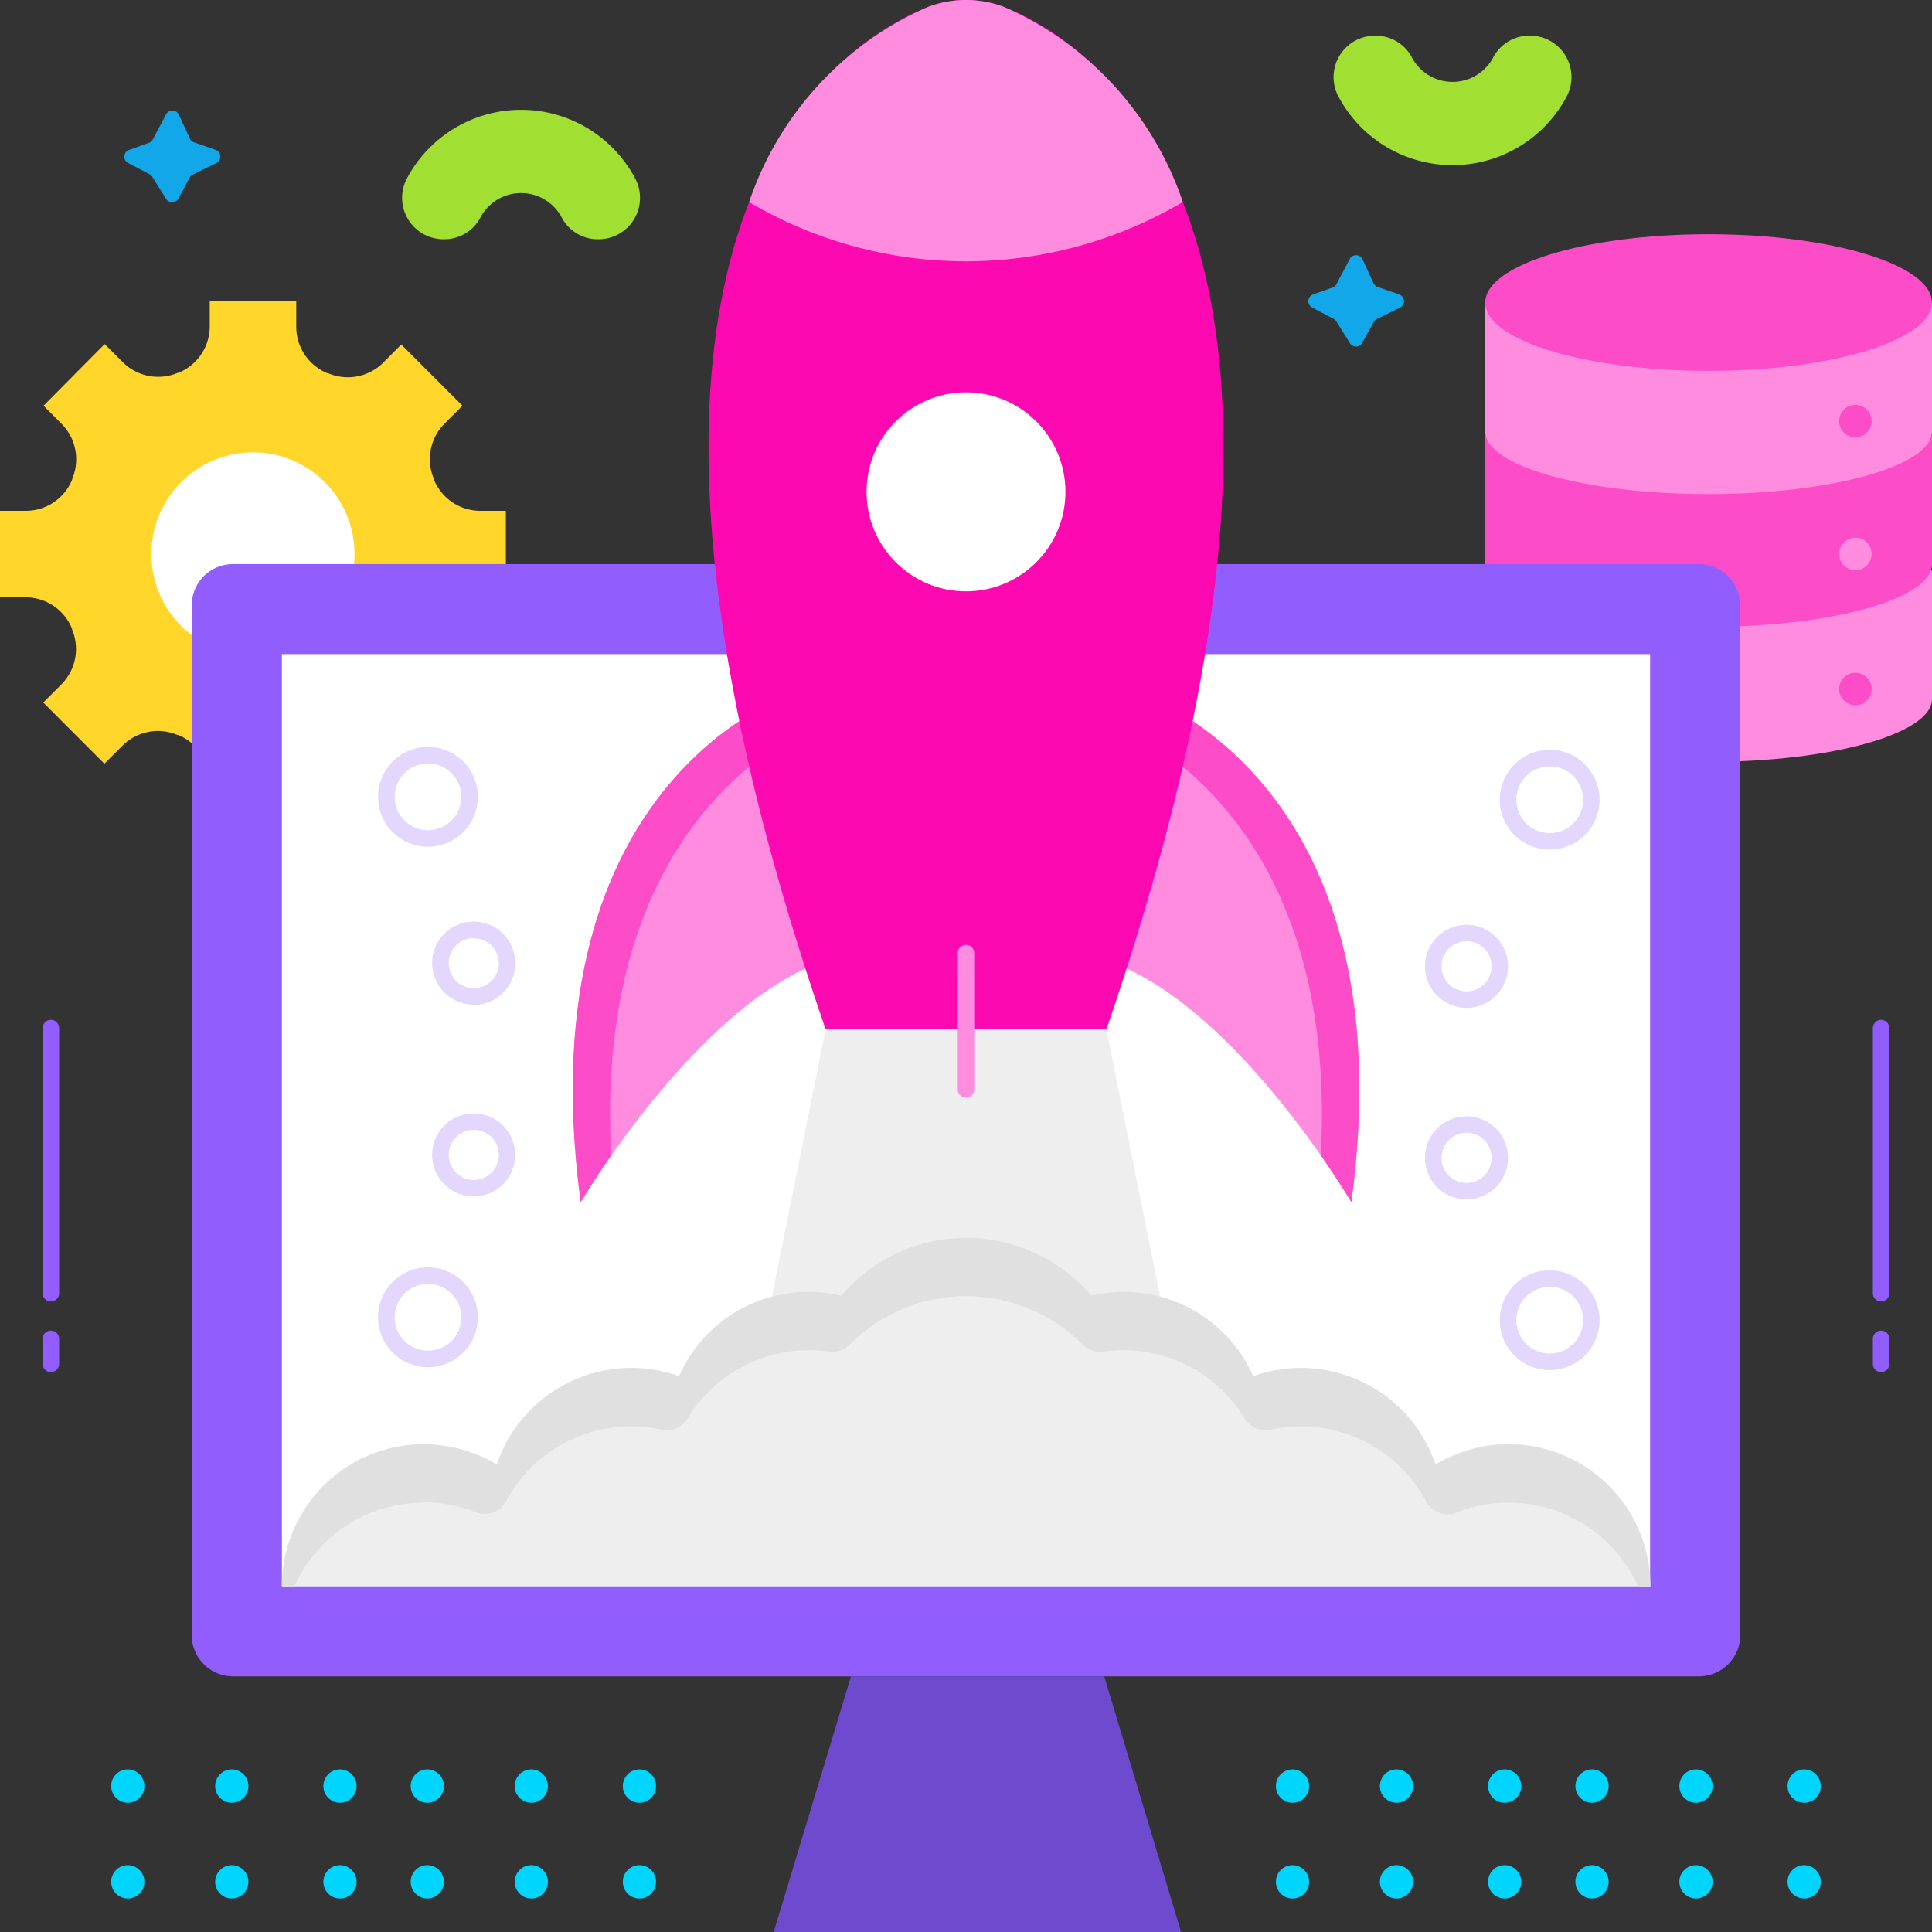 <svg xmlns="http://www.w3.org/2000/svg" xmlns:xlink="http://www.w3.org/1999/xlink" width="30" height="30" viewBox="0 0 30 30">
  <rect x="0" y="0" width="30" height="30" fill="#333333" stroke="none"/>
  <defs>
    <clipPath id="clip-path">
      <rect id="Rectangle_2757" data-name="Rectangle 2757" width="30" height="30" transform="translate(596 1562)" fill="#fff" stroke="#707070" stroke-width="1"/>
    </clipPath>
  </defs>
  <g id="netmaui-icon3" transform="translate(-596 -1562)" clip-path="url(#clip-path)">
    <g id="deployment" transform="translate(596 1562)">
      <g id="Group_108075" data-name="Group 108075">
        <g id="Group_108053" data-name="Group 108053">
          <g id="Group_108050" data-name="Group 108050">
            <g id="Group_108045" data-name="Group 108045">
              <g id="Group_108044" data-name="Group 108044">
                <path id="Path_24744" data-name="Path 24744" d="M30,8.858H23.063v2c0,.537,1.553.972,3.468.972S30,11.392,30,10.855c0-.021,0-2,0-2Z" fill="#ff8cde"/>
              </g>
              <circle id="Ellipse_3025" data-name="Ellipse 3025" cx="0.252" cy="0.252" r="0.252" transform="translate(28.558 10.447)" fill="#fd4cc8"/>
            </g>
            <g id="Group_108047" data-name="Group 108047">
              <g id="Group_108046" data-name="Group 108046">
                <path id="Path_24745" data-name="Path 24745" d="M30,6.761H23.063v2c0,.537,1.553.972,3.468.972S30,9.3,30,8.758c0-.021,0-2,0-2Z" fill="#fd4cc8"/>
              </g>
              <circle id="Ellipse_3026" data-name="Ellipse 3026" cx="0.252" cy="0.252" r="0.252" transform="translate(28.558 8.35)" fill="#ff8cde"/>
            </g>
            <g id="Group_108049" data-name="Group 108049">
              <g id="Group_108048" data-name="Group 108048">
                <path id="Path_24746" data-name="Path 24746" d="M30,4.7H23.063v2c0,.537,1.553.972,3.468.972S30,7.233,30,6.7c0-.021,0-2,0-2Z" fill="#ff8cde"/>
              </g>
              <circle id="Ellipse_3027" data-name="Ellipse 3027" cx="0.252" cy="0.252" r="0.252" transform="translate(28.558 6.287)" fill="#fd4cc8"/>
            </g>
            <ellipse id="Ellipse_3028" data-name="Ellipse 3028" cx="3.468" cy="1.061" rx="3.468" ry="1.061" transform="translate(23.063 3.637)" fill="#fd4cc8"/>
          </g>
          <g id="Group_108052" data-name="Group 108052">
            <path id="Path_24747" data-name="Path 24747" d="M3.257,12.535H4.6v-.4a.779.779,0,0,1,.486-.718l.01,0a.779.779,0,0,1,.853.163l.282.283.949-.95L6.9,10.626a.781.781,0,0,1-.163-.854l0-.01a.778.778,0,0,1,.718-.487h.4V7.932h-.4a.778.778,0,0,1-.718-.487l0-.01A.781.781,0,0,1,6.9,6.581L7.18,6.3l-.949-.95-.282.283a.779.779,0,0,1-.853.163l-.01,0A.779.779,0,0,1,4.6,5.071v-.4H3.257v.4a.779.779,0,0,1-.486.718l-.01,0a.779.779,0,0,1-.853-.163l-.283-.283L.676,6.3l.282.283a.781.781,0,0,1,.163.854l0,.01A.778.778,0,0,1,.4,7.932H0V9.275H.4a.778.778,0,0,1,.718.487l0,.01a.781.781,0,0,1-.163.854l-.283.283.949.95.283-.283a.779.779,0,0,1,.853-.163l.01,0a.779.779,0,0,1,.486.718Z" fill="#ffd629"/>
            <g id="Group_108051" data-name="Group 108051">
              <ellipse id="Ellipse_3029" data-name="Ellipse 3029" cx="1.577" cy="1.579" rx="1.577" ry="1.579" transform="translate(2.351 7.024)" fill="#fff"/>
            </g>
          </g>
        </g>
        <g id="Group_108074" data-name="Group 108074">
          <g id="Group_108063" data-name="Group 108063">
            <g id="Group_108056" data-name="Group 108056">
              <g id="Group_108054" data-name="Group 108054">
                <path id="Path_24748" data-name="Path 24748" d="M26.382,26.03H3.618a.641.641,0,0,1-.641-.641V9.4a.641.641,0,0,1,.641-.641H26.382a.641.641,0,0,1,.641.641V25.389a.641.641,0,0,1-.641.641Z" fill="#915efd"/>
              </g>
              <g id="Group_108055" data-name="Group 108055">
                <path id="Path_24749" data-name="Path 24749" d="M7.764,6.77H22.236V28.016H7.764Z" transform="translate(32.393 2.393) rotate(90)" fill="#fff"/>
              </g>
            </g>
            <g id="Group_108057" data-name="Group 108057">
              <path id="Path_24750" data-name="Path 24750" d="M18.34,30H12.014l1.2-3.97h3.932Z" fill="#6e4acf"/>
            </g>
            <g id="Group_108062" data-name="Group 108062">
              <g id="Group_108058" data-name="Group 108058">
                <path id="Path_24751" data-name="Path 24751" d="M6.646,13.148a.775.775,0,1,1,.774-.775.775.775,0,0,1-.774.775Zm0-1.293a.518.518,0,1,0,.518.518.519.519,0,0,0-.518-.518Z" fill="#e3d7fe"/>
                <path id="Path_24752" data-name="Path 24752" d="M24.064,13.193a.775.775,0,1,1,.774-.775A.775.775,0,0,1,24.064,13.193Zm0-1.293a.518.518,0,1,0,.518.518A.519.519,0,0,0,24.064,11.9Z" fill="#e3d7fe"/>
              </g>
              <g id="Group_108059" data-name="Group 108059">
                <path id="Path_24753" data-name="Path 24753" d="M6.646,21.23a.775.775,0,1,1,.774-.775.775.775,0,0,1-.774.775Zm0-1.293a.518.518,0,1,0,.518.518.519.519,0,0,0-.518-.518Z" fill="#e3d7fe"/>
                <path id="Path_24754" data-name="Path 24754" d="M24.064,21.275a.775.775,0,1,1,.774-.775A.775.775,0,0,1,24.064,21.275Zm0-1.293a.518.518,0,1,0,.518.518A.519.519,0,0,0,24.064,19.981Z" fill="#e3d7fe"/>
              </g>
              <g id="Group_108060" data-name="Group 108060">
                <path id="Path_24755" data-name="Path 24755" d="M7.357,15.6A.645.645,0,1,1,8,14.959a.646.646,0,0,1-.645.645Zm0-1.034a.389.389,0,1,0,.389.389A.389.389,0,0,0,7.357,14.57Z" fill="#e3d7fe"/>
                <path id="Path_24756" data-name="Path 24756" d="M22.772,15.65A.645.645,0,1,1,23.417,15,.646.646,0,0,1,22.772,15.65Zm0-1.034a.389.389,0,1,0,.389.389A.389.389,0,0,0,22.772,14.615Z" fill="#e3d7fe"/>
              </g>
              <g id="Group_108061" data-name="Group 108061">
                <path id="Path_24757" data-name="Path 24757" d="M7.357,18.579A.645.645,0,1,1,8,17.934a.646.646,0,0,1-.645.645Zm0-1.034a.389.389,0,1,0,.389.389A.389.389,0,0,0,7.357,17.545Z" fill="#e3d7fe"/>
                <path id="Path_24758" data-name="Path 24758" d="M22.772,18.624a.645.645,0,1,1,.645-.645A.646.646,0,0,1,22.772,18.624Zm0-1.034a.389.389,0,1,0,.389.389A.389.389,0,0,0,22.772,17.589Z" fill="#e3d7fe"/>
              </g>
            </g>
          </g>
          <g id="Group_108072" data-name="Group 108072">
            <g id="Group_108066" data-name="Group 108066">
              <g id="Group_108064" data-name="Group 108064">
                <path id="Path_24759" data-name="Path 24759" d="M17.6,10.73s4.283,1.27,3.384,7.936c0,0-2.565-4.365-4.944-3.836Z" fill="#ff8cde"/>
                <path id="Path_24760" data-name="Path 24760" d="M17.6,10.73l-.206.542c.95.459,3.361,2.083,3.115,6.667.3.43.475.728.475.728C21.878,12,17.6,10.73,17.6,10.73Z" fill="#fd4cc8"/>
              </g>
              <g id="Group_108065" data-name="Group 108065">
                <path id="Path_24761" data-name="Path 24761" d="M12.4,10.73S8.122,12,9.021,18.666c0,0,2.565-4.365,4.944-3.836Z" fill="#ff8cde"/>
                <path id="Path_24762" data-name="Path 24762" d="M12.4,10.73l.206.542c-.95.459-3.361,2.083-3.115,6.667-.3.43-.475.728-.475.728C8.122,12,12.4,10.73,12.4,10.73Z" fill="#fd4cc8"/>
              </g>
            </g>
            <g id="Group_108071" data-name="Group 108071">
              <g id="Group_108067" data-name="Group 108067">
                <path id="Path_24763" data-name="Path 24763" d="M15,0a1.626,1.626,0,0,0-.6.112c-1.339.531-5.9,3.321-1.579,15.873h4.358C21.5,3.433,16.939.642,15.6.112A1.626,1.626,0,0,0,15,0Z" fill="#fc09b2"/>
              </g>
              <g id="Group_108068" data-name="Group 108068">
                <path id="Path_24764" data-name="Path 24764" d="M18.367,3.137A5.083,5.083,0,0,0,15.6.112a1.664,1.664,0,0,0-1.2,0,5.082,5.082,0,0,0-2.768,3.026A6.624,6.624,0,0,0,18.367,3.137Z" fill="#ff8cde"/>
              </g>
              <g id="Group_108069" data-name="Group 108069">
                <ellipse id="Ellipse_3030" data-name="Ellipse 3030" cx="1.544" cy="1.545" rx="1.544" ry="1.545" transform="translate(13.456 6.092)" fill="#fff"/>
              </g>
              <g id="Group_108070" data-name="Group 108070">
                <path id="Path_24765" data-name="Path 24765" d="M18.627,23.176H11.372l1.449-7.19h4.358Z" fill="#eee"/>
              </g>
              <path id="Path_24766" data-name="Path 24766" d="M15,17.045a.128.128,0,0,1-.128-.128V14.8a.128.128,0,0,1,.256,0v2.112A.128.128,0,0,1,15,17.045Z" fill="#ff8cde"/>
            </g>
          </g>
          <g id="Group_108073" data-name="Group 108073">
            <path id="Path_24767" data-name="Path 24767" d="M23.428,22.422a2.193,2.193,0,0,0-1.14.318,2.205,2.205,0,0,0-2.831-1.372,2.2,2.2,0,0,0-2.517-1.253,2.547,2.547,0,0,0-3.881,0,2.2,2.2,0,0,0-2.517,1.253,2.205,2.205,0,0,0-2.831,1.372,2.2,2.2,0,0,0-3.335,1.89H25.623a2.2,2.2,0,0,0-2.195-2.208Z" fill="#eee"/>
            <path id="Path_24768" data-name="Path 24768" d="M6.572,23.327a2.2,2.2,0,0,1,.81.154.38.38,0,0,0,.477-.174A2.205,2.205,0,0,1,10.275,22.2a.375.375,0,0,0,.4-.172,2.2,2.2,0,0,1,2.19-1.041.389.389,0,0,0,.332-.11,2.547,2.547,0,0,1,3.61,0,.389.389,0,0,0,.332.11,2.2,2.2,0,0,1,2.19,1.041.375.375,0,0,0,.4.172,2.205,2.205,0,0,1,2.416,1.111.38.38,0,0,0,.477.174,2.2,2.2,0,0,1,2.813,1.149h.192a2.2,2.2,0,0,0-3.335-1.89,2.205,2.205,0,0,0-2.831-1.372,2.2,2.2,0,0,0-2.517-1.253,2.547,2.547,0,0,0-3.881,0,2.2,2.2,0,0,0-2.517,1.253,2.205,2.205,0,0,0-2.831,1.372,2.2,2.2,0,0,0-3.335,1.89h.192a2.19,2.19,0,0,1,2-1.3Z" fill="#e0e0e0"/>
          </g>
        </g>
      </g>
      <g id="Group_108092" data-name="Group 108092">
        <g id="Group_108086" data-name="Group 108086">
          <g id="Group_108080" data-name="Group 108080">
            <g id="Group_108076" data-name="Group 108076">
              <ellipse id="Ellipse_3031" data-name="Ellipse 3031" cx="0.258" cy="0.259" rx="0.258" ry="0.259" transform="translate(3.341 27.475)" fill="#00d5fe"/>
              <ellipse id="Ellipse_3032" data-name="Ellipse 3032" cx="0.258" cy="0.259" rx="0.258" ry="0.259" transform="translate(1.726 27.475)" fill="#00d5fe"/>
              <ellipse id="Ellipse_3033" data-name="Ellipse 3033" cx="0.258" cy="0.259" rx="0.258" ry="0.259" transform="translate(5.021 27.475)" fill="#00d5fe"/>
            </g>
            <g id="Group_108077" data-name="Group 108077">
              <ellipse id="Ellipse_3034" data-name="Ellipse 3034" cx="0.258" cy="0.259" rx="0.258" ry="0.259" transform="translate(7.992 27.475)" fill="#00d5fe"/>
              <ellipse id="Ellipse_3035" data-name="Ellipse 3035" cx="0.258" cy="0.259" rx="0.258" ry="0.259" transform="translate(6.377 27.475)" fill="#00d5fe"/>
              <ellipse id="Ellipse_3036" data-name="Ellipse 3036" cx="0.258" cy="0.259" rx="0.258" ry="0.259" transform="translate(9.671 27.475)" fill="#00d5fe"/>
            </g>
            <g id="Group_108078" data-name="Group 108078">
              <ellipse id="Ellipse_3037" data-name="Ellipse 3037" cx="0.258" cy="0.259" rx="0.258" ry="0.259" transform="translate(3.341 28.962)" fill="#00d5fe"/>
              <ellipse id="Ellipse_3038" data-name="Ellipse 3038" cx="0.258" cy="0.259" rx="0.258" ry="0.259" transform="translate(1.726 28.962)" fill="#00d5fe"/>
              <ellipse id="Ellipse_3039" data-name="Ellipse 3039" cx="0.258" cy="0.259" rx="0.258" ry="0.259" transform="translate(5.021 28.962)" fill="#00d5fe"/>
            </g>
            <g id="Group_108079" data-name="Group 108079">
              <ellipse id="Ellipse_3040" data-name="Ellipse 3040" cx="0.258" cy="0.259" rx="0.258" ry="0.259" transform="translate(7.992 28.962)" fill="#00d5fe"/>
              <ellipse id="Ellipse_3041" data-name="Ellipse 3041" cx="0.258" cy="0.259" rx="0.258" ry="0.259" transform="translate(6.377 28.962)" fill="#00d5fe"/>
              <ellipse id="Ellipse_3042" data-name="Ellipse 3042" cx="0.258" cy="0.259" rx="0.258" ry="0.259" transform="translate(9.671 28.962)" fill="#00d5fe"/>
            </g>
          </g>
          <g id="Group_108085" data-name="Group 108085">
            <g id="Group_108081" data-name="Group 108081">
              <ellipse id="Ellipse_3043" data-name="Ellipse 3043" cx="0.258" cy="0.259" rx="0.258" ry="0.259" transform="translate(21.427 27.475)" fill="#00d5fe"/>
              <ellipse id="Ellipse_3044" data-name="Ellipse 3044" cx="0.258" cy="0.259" rx="0.258" ry="0.259" transform="translate(19.812 27.475)" fill="#00d5fe"/>
              <ellipse id="Ellipse_3045" data-name="Ellipse 3045" cx="0.258" cy="0.259" rx="0.258" ry="0.259" transform="translate(23.106 27.475)" fill="#00d5fe"/>
            </g>
            <g id="Group_108082" data-name="Group 108082">
              <ellipse id="Ellipse_3046" data-name="Ellipse 3046" cx="0.258" cy="0.259" rx="0.258" ry="0.259" transform="translate(26.077 27.475)" fill="#00d5fe"/>
              <ellipse id="Ellipse_3047" data-name="Ellipse 3047" cx="0.258" cy="0.259" rx="0.258" ry="0.259" transform="translate(24.463 27.475)" fill="#00d5fe"/>
              <ellipse id="Ellipse_3048" data-name="Ellipse 3048" cx="0.258" cy="0.259" rx="0.258" ry="0.259" transform="translate(27.757 27.475)" fill="#00d5fe"/>
            </g>
            <g id="Group_108083" data-name="Group 108083">
              <ellipse id="Ellipse_3049" data-name="Ellipse 3049" cx="0.258" cy="0.259" rx="0.258" ry="0.259" transform="translate(21.427 28.962)" fill="#00d5fe"/>
              <ellipse id="Ellipse_3050" data-name="Ellipse 3050" cx="0.258" cy="0.259" rx="0.258" ry="0.259" transform="translate(19.812 28.962)" fill="#00d5fe"/>
              <ellipse id="Ellipse_3051" data-name="Ellipse 3051" cx="0.258" cy="0.259" rx="0.258" ry="0.259" transform="translate(23.106 28.962)" fill="#00d5fe"/>
            </g>
            <g id="Group_108084" data-name="Group 108084">
              <ellipse id="Ellipse_3052" data-name="Ellipse 3052" cx="0.258" cy="0.259" rx="0.258" ry="0.259" transform="translate(26.077 28.962)" fill="#00d5fe"/>
              <ellipse id="Ellipse_3053" data-name="Ellipse 3053" cx="0.258" cy="0.259" rx="0.258" ry="0.259" transform="translate(24.463 28.962)" fill="#00d5fe"/>
              <ellipse id="Ellipse_3054" data-name="Ellipse 3054" cx="0.258" cy="0.259" rx="0.258" ry="0.259" transform="translate(27.757 28.962)" fill="#00d5fe"/>
            </g>
          </g>
        </g>
        <g id="Group_108089" data-name="Group 108089">
          <g id="Group_108087" data-name="Group 108087">
            <path id="Path_24769" data-name="Path 24769" d="M29.21,20.209a.128.128,0,0,1-.128-.128V15.964a.128.128,0,1,1,.256,0v4.117A.128.128,0,0,1,29.21,20.209Z" fill="#915efd"/>
            <path id="Path_24770" data-name="Path 24770" d="M29.21,21.306a.128.128,0,0,1-.128-.128v-.388a.128.128,0,1,1,.256,0v.388A.128.128,0,0,1,29.21,21.306Z" fill="#915efd"/>
          </g>
          <g id="Group_108088" data-name="Group 108088">
            <path id="Path_24771" data-name="Path 24771" d="M.79,20.209a.128.128,0,0,1-.128-.128V15.964a.128.128,0,1,1,.256,0v4.117A.128.128,0,0,1,.79,20.209Z" fill="#915efd"/>
            <path id="Path_24772" data-name="Path 24772" d="M.79,21.306a.128.128,0,0,1-.128-.128v-.388a.128.128,0,1,1,.256,0v.388A.128.128,0,0,1,.79,21.306Z" fill="#915efd"/>
          </g>
        </g>
        <g id="Group_108090" data-name="Group 108090">
          <path id="Path_24773" data-name="Path 24773" d="M2.366,2.748l.213.34a.111.111,0,0,0,.192-.006l.176-.328A.111.111,0,0,1,3,2.707l.359-.175a.112.112,0,0,0-.012-.206l-.334-.116a.111.111,0,0,1-.065-.059l-.17-.369a.111.111,0,0,0-.2-.005l-.205.388a.111.111,0,0,1-.061.053L2,2.329a.112.112,0,0,0-.014.2l.336.176a.111.111,0,0,1,.043.04Z" fill="#11a7e9"/>
          <path id="Path_24774" data-name="Path 24774" d="M20.749,4.989l.213.34a.111.111,0,0,0,.192-.006L21.331,5a.111.111,0,0,1,.049-.047l.359-.175a.112.112,0,0,0-.012-.206l-.334-.116a.111.111,0,0,1-.065-.059l-.17-.369a.111.111,0,0,0-.2-.005l-.205.388a.111.111,0,0,1-.061.053l-.307.11a.112.112,0,0,0-.014.2l.336.176a.113.113,0,0,1,.043.04Z" fill="#11a7e9"/>
        </g>
        <g id="Group_108091" data-name="Group 108091">
          <path id="Path_24775" data-name="Path 24775" d="M23.756.554a.632.632,0,0,0-.565.329.715.715,0,0,1-1.272,0,.633.633,0,0,0-.565-.329.643.643,0,0,0-.576.935,2.006,2.006,0,0,0,3.554,0,.643.643,0,0,0-.576-.935Z" fill="#a1e032"/>
          <path id="Path_24776" data-name="Path 24776" d="M9.292,3.715a.632.632,0,0,1-.565-.329.715.715,0,0,0-1.272,0,.633.633,0,0,1-.565.329.643.643,0,0,1-.576-.935,2.006,2.006,0,0,1,3.554,0A.643.643,0,0,1,9.292,3.715Z" fill="#a1e032"/>
        </g>
      </g>
    </g>
  </g>
</svg>
